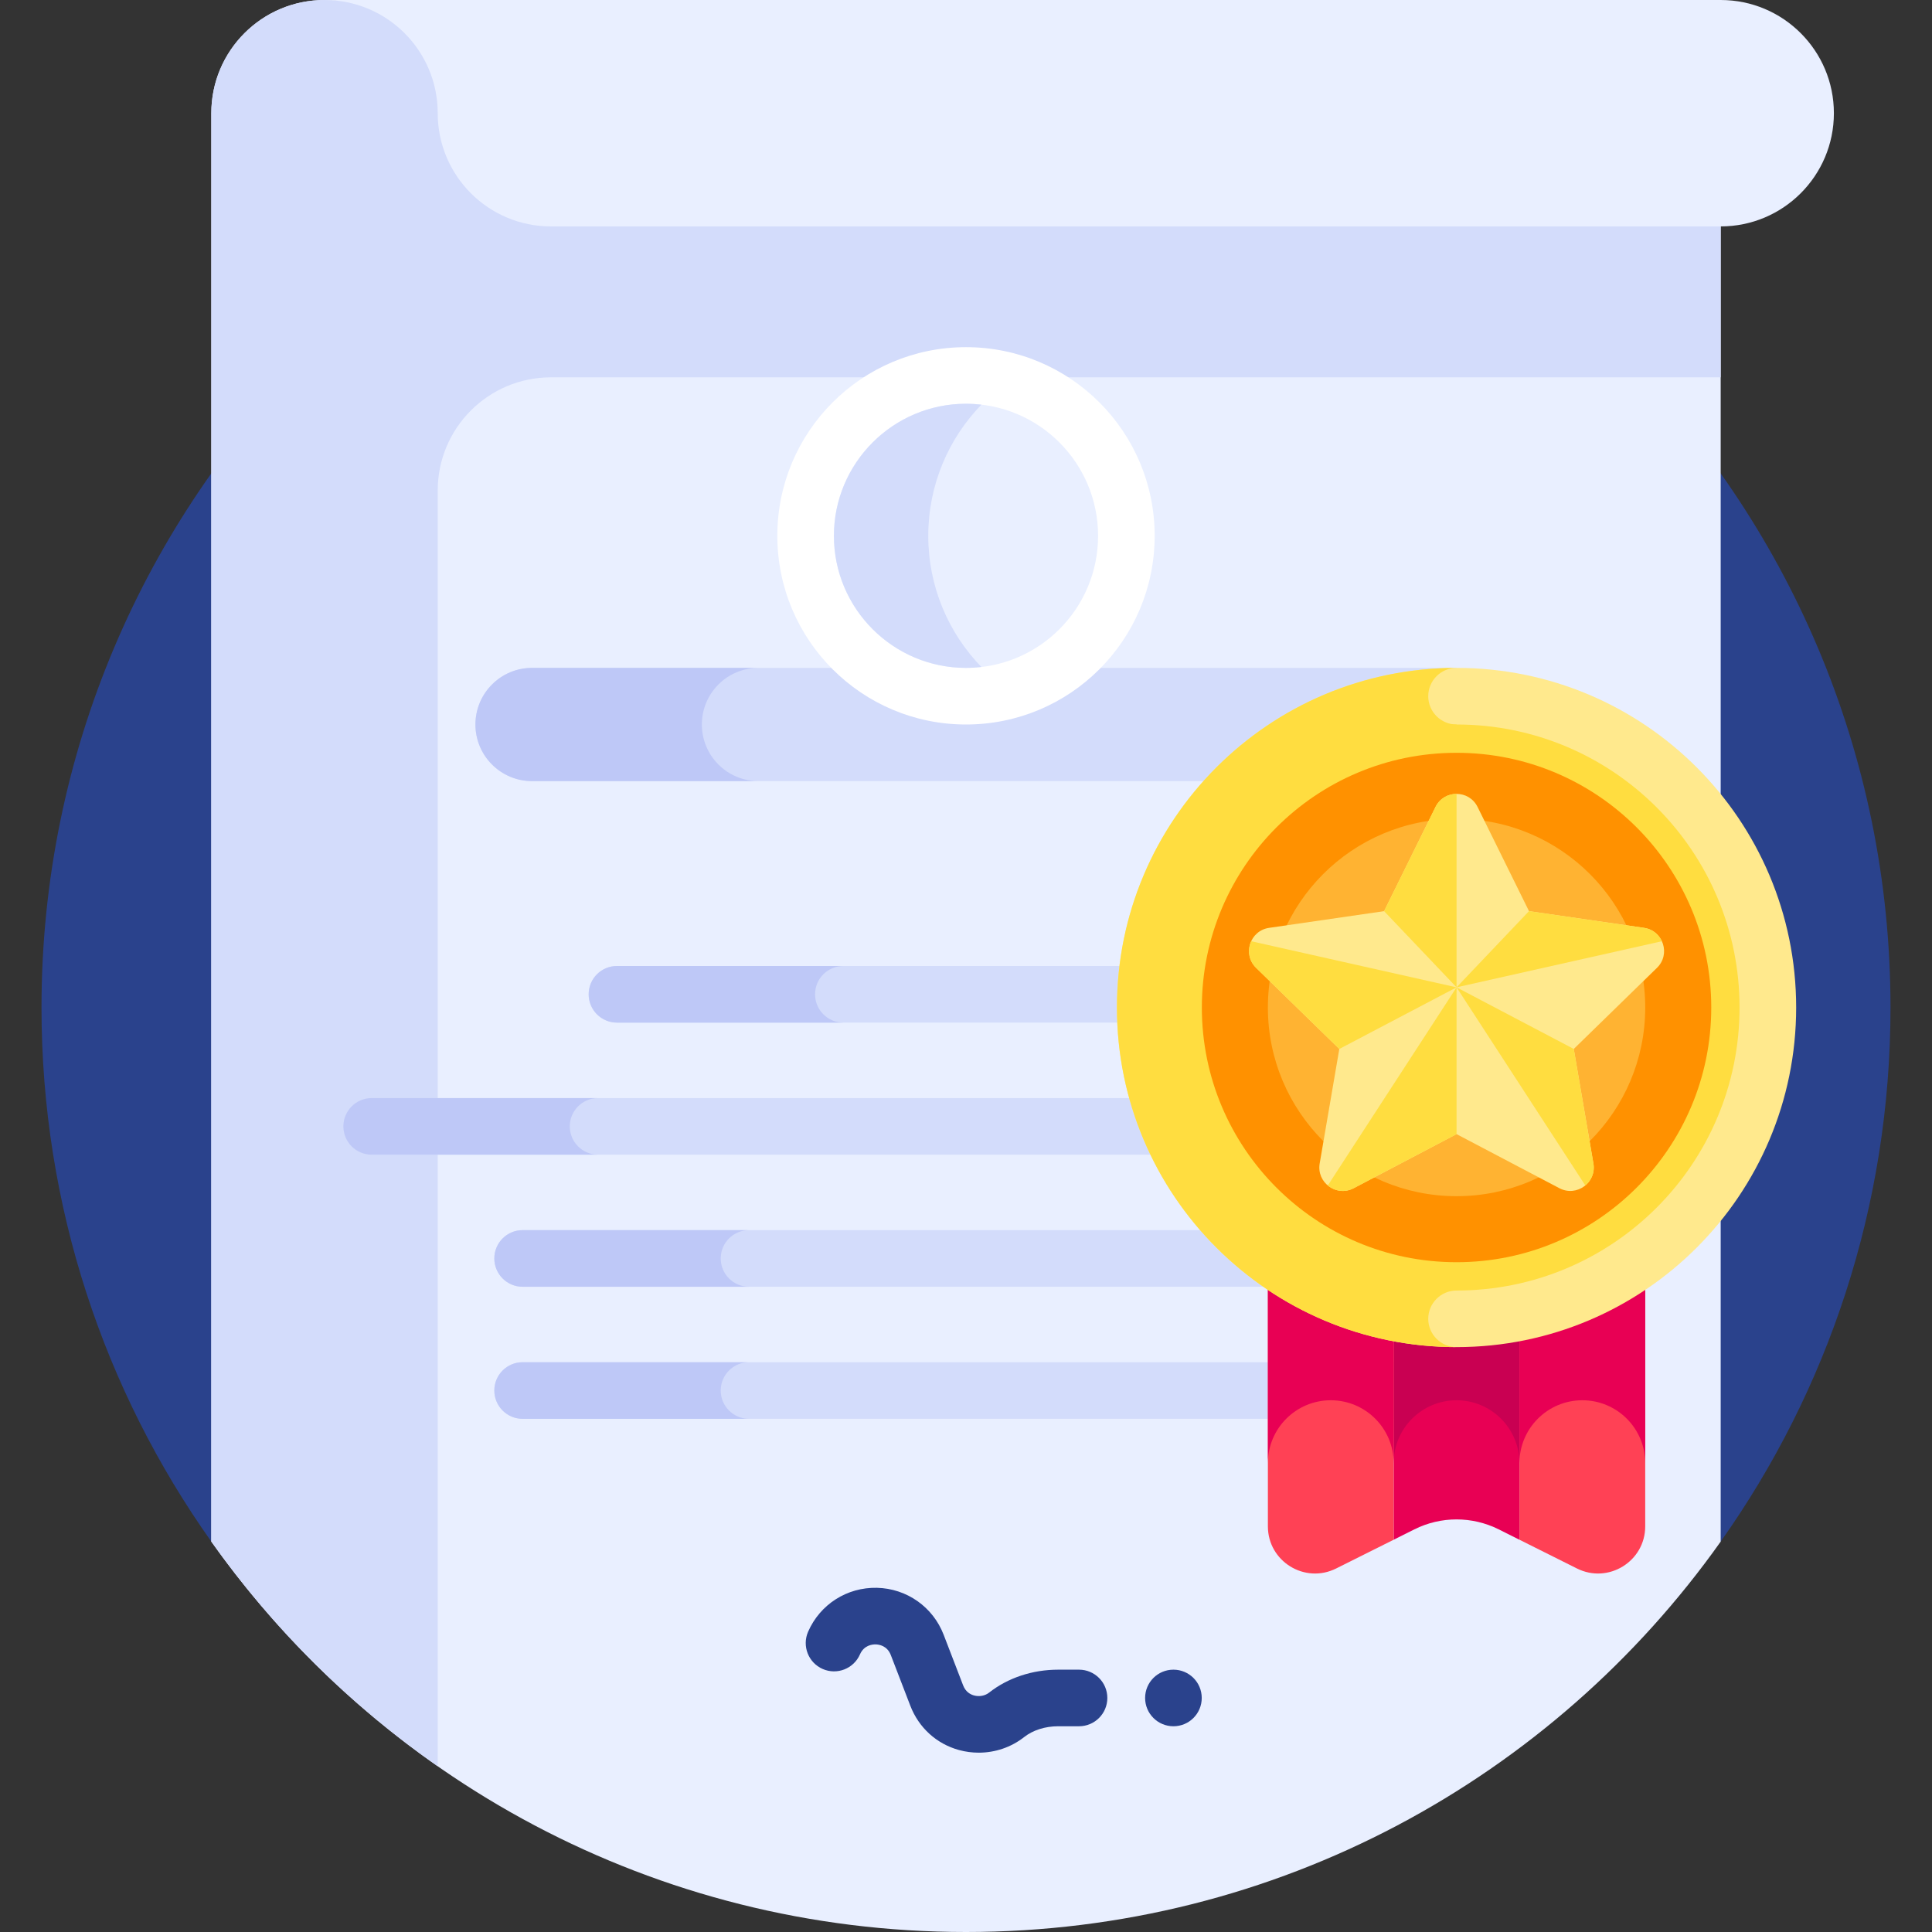 <svg width="110" height="110" viewBox="0 0 110 110" fill="none" xmlns="http://www.w3.org/2000/svg">
<rect x="0" y="0" width="110" height="110" fill="#333333" stroke="none"/>
<g id="diploma 1" clip-path="url(#clip0_1238_21387)">
<g id="Group">
<g id="Group_2">
<path id="Vector" d="M97.968 87.772C104.057 79.184 107.637 68.692 107.637 57.363C107.637 28.293 84.07 4.727 55 4.727C25.93 4.727 2.363 28.293 2.363 57.363C2.363 68.692 5.943 79.184 12.032 87.772H97.968Z" fill="#2A428C"/>
</g>
<g id="Group_3">
<path id="Vector_2" d="M97.969 12.891V87.772C88.434 101.221 72.742 110 55 110C37.258 110 21.566 101.221 12.031 87.772V6.445C12.031 2.885 14.917 0 18.477 0C23.454 0 37.832 2.189 53.015 4.763C60.442 6.024 68.062 7.376 74.871 8.607C87.912 10.968 97.969 12.891 97.969 12.891Z" fill="#E9EFFF"/>
</g>
<g id="Group_4">
<g id="Group_5">
<g id="Group_6">
<path id="Vector_3" d="M55.724 99.79C55.349 99.79 54.97 99.74 54.6 99.639C53.32 99.287 52.31 98.367 51.829 97.116L50.72 94.234C50.514 93.697 50.046 93.629 49.855 93.625C49.667 93.622 49.193 93.668 48.963 94.194C48.606 95.009 47.657 95.382 46.841 95.025C46.026 94.668 45.654 93.718 46.01 92.903C46.691 91.346 48.221 90.367 49.927 90.403C51.626 90.442 53.118 91.491 53.728 93.077L54.837 95.959C54.98 96.331 55.252 96.475 55.454 96.531C55.754 96.614 56.083 96.553 56.312 96.373C57.385 95.528 58.783 95.064 60.25 95.064H61.435C62.325 95.064 63.047 95.785 63.047 96.675C63.047 97.565 62.325 98.286 61.435 98.286H60.25C59.503 98.286 58.813 98.506 58.306 98.905C57.57 99.484 56.655 99.79 55.724 99.79Z" fill="#2A428C"/>
</g>
</g>
<g id="Group_7">
<g id="Group_8">
<path id="Vector_4" d="M66.811 98.286C65.921 98.286 65.198 97.565 65.198 96.675C65.198 95.785 65.919 95.064 66.808 95.064H66.811C67.701 95.064 68.422 95.785 68.422 96.675C68.422 97.565 67.701 98.286 66.811 98.286Z" fill="#2A428C"/>
</g>
</g>
</g>
<g id="Group_9">
<path id="Vector_5" d="M97.969 12.891V21.484H31.367C27.807 21.484 24.922 24.37 24.922 27.93V100.564C19.92 97.077 15.555 92.744 12.031 87.772V6.445C12.031 4.666 12.753 3.055 13.92 1.888C15.086 0.722 16.698 0 18.477 0C23.454 0 37.832 2.189 53.015 4.763C60.442 6.024 68.062 7.376 74.871 8.607C87.912 10.968 97.969 12.891 97.969 12.891Z" fill="#D3DCFB"/>
</g>
<g id="Group_10">
<g id="Group_11">
<g id="Group_12">
<path id="Vector_6" d="M74.873 58.223H35.127C34.237 58.223 33.516 57.501 33.516 56.611C33.516 55.721 34.237 55 35.127 55H74.873C75.763 55 76.484 55.721 76.484 56.611C76.484 57.501 75.763 58.223 74.873 58.223Z" fill="#D3DCFB"/>
</g>
<g id="Group_13">
<path id="Vector_7" d="M46.406 56.611C46.406 55.721 47.128 55 48.018 55H35.127C34.237 55 33.516 55.721 33.516 56.611C33.516 57.501 34.237 58.223 35.127 58.223H48.018C47.128 58.223 46.406 57.501 46.406 56.611Z" fill="#BEC8F7"/>
</g>
</g>
<g id="Group_14">
<g id="Group_15">
<path id="Vector_8" d="M88.838 65.742H21.162C20.272 65.742 19.551 65.021 19.551 64.131C19.551 63.241 20.272 62.52 21.162 62.52H88.838C89.728 62.52 90.449 63.241 90.449 64.131C90.449 65.021 89.728 65.742 88.838 65.742Z" fill="#D3DCFB"/>
</g>
<g id="Group_16">
<path id="Vector_9" d="M32.441 64.131C32.441 63.241 33.163 62.52 34.053 62.52H21.162C20.272 62.52 19.551 63.241 19.551 64.131C19.551 65.021 20.272 65.742 21.162 65.742H34.053C33.163 65.742 32.441 65.021 32.441 64.131Z" fill="#BEC8F7"/>
</g>
</g>
<g id="Group_17">
<g id="Group_18">
<path id="Vector_10" d="M80.244 73.262H29.756C28.866 73.262 28.145 72.54 28.145 71.65C28.145 70.76 28.866 70.039 29.756 70.039H80.244C81.134 70.039 81.856 70.76 81.856 71.65C81.856 72.54 81.134 73.262 80.244 73.262Z" fill="#D3DCFB"/>
</g>
<g id="Group_19">
<path id="Vector_11" d="M41.035 71.65C41.035 70.76 41.757 70.039 42.647 70.039H29.756C28.866 70.039 28.145 70.76 28.145 71.65C28.145 72.54 28.866 73.262 29.756 73.262H42.647C41.757 73.262 41.035 72.54 41.035 71.65Z" fill="#BEC8F7"/>
</g>
</g>
<g id="Group_20">
<g id="Group_21">
<path id="Vector_12" d="M80.244 80.781H29.756C28.866 80.781 28.145 80.06 28.145 79.17C28.145 78.28 28.866 77.559 29.756 77.559H80.244C81.134 77.559 81.856 78.28 81.856 79.17C81.856 80.06 81.134 80.781 80.244 80.781Z" fill="#D3DCFB"/>
</g>
<g id="Group_22">
<path id="Vector_13" d="M41.035 79.17C41.035 78.28 41.757 77.559 42.647 77.559H29.756C28.866 77.559 28.145 78.28 28.145 79.17C28.145 80.06 28.866 80.781 29.756 80.781H42.647C41.757 80.781 41.035 80.06 41.035 79.17Z" fill="#BEC8F7"/>
</g>
</g>
</g>
<g id="Group_23">
<path id="Vector_14" d="M82.93 44.473H30.293C28.513 44.473 27.07 43.03 27.07 41.25C27.07 39.47 28.513 38.027 30.293 38.027H82.93V44.473Z" fill="#D3DCFB"/>
</g>
<g id="Group_24">
<path id="Vector_15" d="M39.961 41.25C39.961 39.47 41.404 38.027 43.184 38.027H30.293C28.513 38.027 27.07 39.47 27.07 41.25C27.07 43.03 28.513 44.473 30.293 44.473H43.184C41.404 44.473 39.961 43.03 39.961 41.25Z" fill="#BEC8F7"/>
</g>
<g id="Group_25">
<path id="Vector_16" d="M55 41.25C60.933 41.25 65.742 36.441 65.742 30.508C65.742 24.575 60.933 19.766 55 19.766C49.067 19.766 44.258 24.575 44.258 30.508C44.258 36.441 49.067 41.25 55 41.25Z" fill="white"/>
</g>
<g id="Group_26">
<path id="Vector_17" d="M55 38.027C59.153 38.027 62.52 34.661 62.52 30.508C62.52 26.355 59.153 22.988 55 22.988C50.847 22.988 47.48 26.355 47.48 30.508C47.48 34.661 50.847 38.027 55 38.027Z" fill="#E9EFFF"/>
</g>
<g id="Group_27">
<path id="Vector_18" d="M52.852 30.508C52.852 27.605 54.005 24.974 55.875 23.041C55.588 23.007 55.296 22.988 55 22.988C50.854 22.988 47.48 26.361 47.48 30.508C47.48 34.654 50.854 38.027 55 38.027C55.296 38.027 55.588 38.008 55.875 37.975C54.005 36.042 52.852 33.41 52.852 30.508Z" fill="#D3DCFB"/>
</g>
<g id="Group_28">
<path id="Vector_19" d="M97.969 0C101.528 0 104.414 2.886 104.414 6.445C104.414 10.005 101.528 12.891 97.969 12.891H31.367C27.807 12.891 24.922 10.005 24.922 6.445C24.922 2.886 22.036 0 18.477 0H97.969Z" fill="#E9EFFF"/>
</g>
<g id="Group_29">
<g id="Group_30">
<path id="Vector_20" d="M86.511 68.815V87.666L89.786 89.303C91.571 90.196 93.672 88.897 93.672 86.901V68.816H86.511V68.815Z" fill="#FF4155"/>
</g>
<g id="Group_31">
<path id="Vector_21" d="M86.511 68.815V83.306C86.511 81.328 88.114 79.725 90.091 79.725C92.069 79.725 93.672 81.328 93.672 83.306V68.815H86.511Z" fill="#E80054"/>
</g>
<g id="Group_32">
<path id="Vector_22" d="M80.527 87.076C82.039 86.32 83.819 86.32 85.331 87.076L86.51 87.666V68.815H79.349V87.666L80.527 87.076Z" fill="#E80054"/>
</g>
<g id="Group_33">
<path id="Vector_23" d="M79.349 68.815V83.306C79.349 81.328 80.952 79.725 82.929 79.725C84.907 79.725 86.51 81.328 86.51 83.306V68.815H79.349Z" fill="#C90052"/>
</g>
<g id="Group_34">
<path id="Vector_24" d="M76.074 89.303L79.349 87.666V68.815H72.188V86.901C72.188 88.897 74.288 90.196 76.074 89.303Z" fill="#FF4155"/>
</g>
<g id="Group_35">
<path id="Vector_25" d="M72.188 68.815V83.306C72.188 81.328 73.791 79.725 75.768 79.725C77.746 79.725 79.349 81.328 79.349 83.306V68.815H72.188Z" fill="#E80054"/>
</g>
</g>
<g id="Group_36">
<g id="Group_37">
<path id="Vector_26" d="M82.93 76.699C93.609 76.699 102.266 68.042 102.266 57.363C102.266 46.684 93.609 38.027 82.93 38.027C72.251 38.027 63.594 46.684 63.594 57.363C63.594 68.042 72.251 76.699 82.93 76.699Z" fill="#FFE98D"/>
</g>
<g id="Group_38">
<path id="Vector_27" d="M81.318 75.088C81.318 74.2 82.041 73.477 82.93 73.477V41.25C82.041 41.25 81.318 40.527 81.318 39.639C81.318 38.75 82.041 38.027 82.93 38.027C72.251 38.027 63.594 46.684 63.594 57.363C63.594 68.042 72.251 76.699 82.93 76.699C82.041 76.699 81.318 75.976 81.318 75.088Z" fill="#FFDD40"/>
</g>
<g id="Group_39">
<path id="Vector_28" d="M82.93 73.477C91.829 73.477 99.043 66.262 99.043 57.363C99.043 48.464 91.829 41.25 82.93 41.25C74.031 41.25 66.816 48.464 66.816 57.363C66.816 66.262 74.031 73.477 82.93 73.477Z" fill="#FFDD40"/>
</g>
<g id="Group_40">
<path id="Vector_29" d="M82.93 71.865C90.939 71.865 97.432 65.373 97.432 57.363C97.432 49.354 90.939 42.861 82.93 42.861C74.921 42.861 68.428 49.354 68.428 57.363C68.428 65.373 74.921 71.865 82.93 71.865Z" fill="#FF9100"/>
</g>
<g id="Group_41">
<path id="Vector_30" d="M82.93 68.106C88.862 68.106 93.672 63.296 93.672 57.363C93.672 51.431 88.862 46.621 82.93 46.621C76.997 46.621 72.188 51.431 72.188 57.363C72.188 63.296 76.997 68.106 82.93 68.106Z" fill="#FFB332"/>
</g>
<g id="Group_42">
<path id="Vector_31" d="M84.127 45.944L87.055 51.877L93.602 52.828C94.697 52.987 95.134 54.333 94.341 55.105L89.604 59.723L90.722 66.244C90.909 67.334 89.765 68.166 88.785 67.651L82.93 64.572L77.074 67.651C76.094 68.166 74.95 67.334 75.137 66.244L76.255 59.723L71.518 55.105C70.726 54.333 71.163 52.987 72.258 52.828L78.805 51.877L81.733 45.944C82.222 44.952 83.637 44.952 84.127 45.944Z" fill="#FFE98D"/>
</g>
<g id="Group_43">
<path id="Vector_32" d="M82.93 45.2C82.454 45.2 81.978 45.448 81.733 45.944L78.805 51.877L82.93 56.214V45.2Z" fill="#FFDD40"/>
</g>
<g id="Group_44">
<path id="Vector_33" d="M71.239 53.59C71.018 54.071 71.078 54.676 71.518 55.106L76.256 59.723L82.93 56.215L71.239 53.59Z" fill="#FFDD40"/>
</g>
<g id="Group_45">
<path id="Vector_34" d="M75.599 67.496C75.988 67.819 76.554 67.925 77.074 67.651L82.93 64.573V56.215L75.599 67.496Z" fill="#FFDD40"/>
</g>
<g id="Group_46">
<path id="Vector_35" d="M90.261 67.495C90.605 67.21 90.81 66.755 90.722 66.243L89.604 59.723L82.93 56.214L90.261 67.495Z" fill="#FFDD40"/>
</g>
<g id="Group_47">
<path id="Vector_36" d="M94.621 53.59C94.444 53.205 94.088 52.899 93.602 52.828L87.055 51.877L82.93 56.214L94.621 53.59Z" fill="#FFDD40"/>
</g>
</g>
</g>
</g>
<defs>
<clipPath id="clip0_1238_21387">
<rect width="110" height="110" fill="white"/>
</clipPath>
</defs>
</svg>
